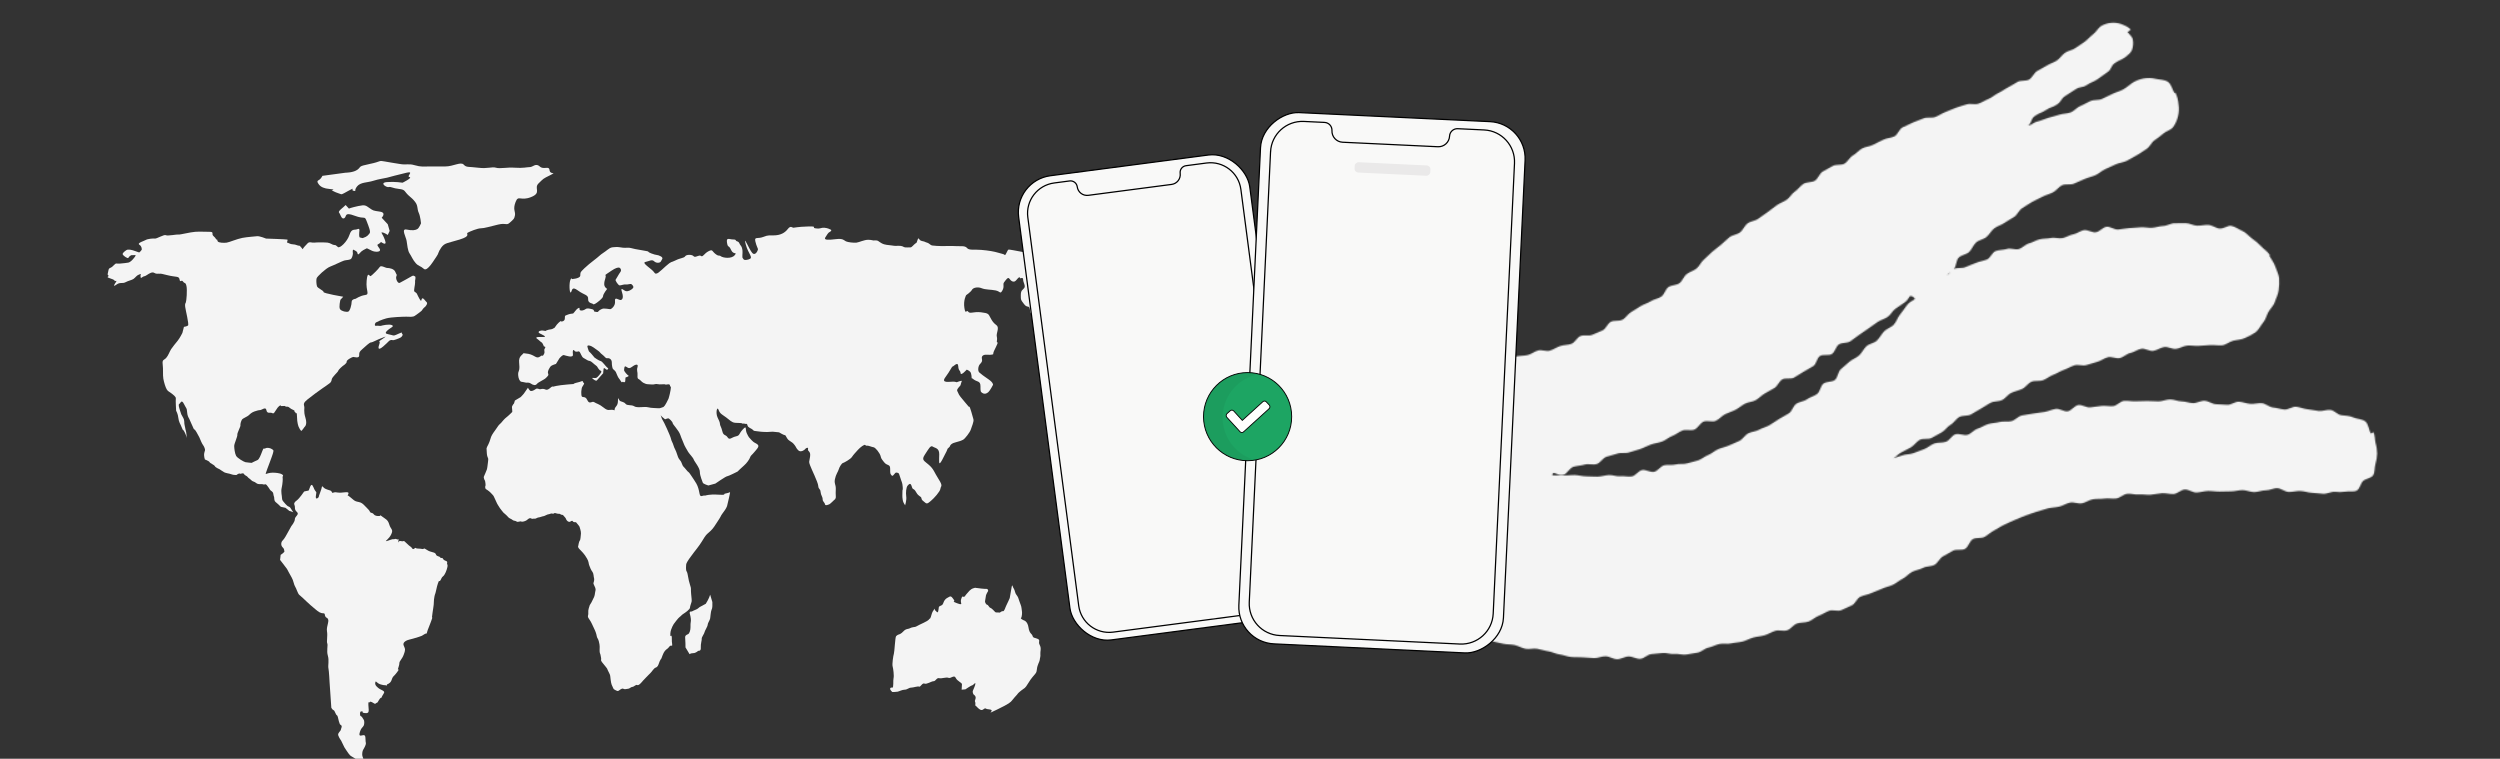 <?xml version="1.0" encoding="UTF-8"?>
<svg id="Layer_1" data-name="Layer 1" xmlns="http://www.w3.org/2000/svg" version="1.1" xmlns:xlink="http://www.w3.org/1999/xlink" viewBox="0 0 2000 607">
  <rect x="0" y="0" width="2000" height="607" fill="#333333" stroke="none"/>
  <defs>
    <style>
      .cls-1, .cls-2, .cls-3, .cls-4 {
        stroke-width: 0px;
      }

      .cls-1, .cls-5, .cls-6 {
        fill: #f9f9f8;
      }

      .cls-7 {
        fill: #1da563;
        stroke-width: .75px;
      }

      .cls-7, .cls-8, .cls-5, .cls-9, .cls-6, .cls-10 {
        stroke: #000;
      }

      .cls-7, .cls-6 {
        stroke-miterlimit: 4;
      }

      .cls-2 {
        fill: #f4f4f4;
      }

      .cls-8 {
        stroke-width: .7px;
      }

      .cls-8, .cls-10 {
        fill: #fff;
      }

      .cls-3 {
        fill: #000;
        isolation: isolate;
        opacity: .05;
      }

      .cls-4 {
        fill: #eae9e9;
      }

      .cls-11 {
        mask: url(#mask-1);
      }

      .cls-12 {
        mask: url(#mask);
      }

      .cls-5 {
        stroke-miterlimit: 4;
        stroke-width: 1px;
      }

      .cls-9 {
        fill: none;
      }

      .cls-6 {
        stroke-width: 1px;
      }
    </style>
    <mask id="mask" x="357.23" y="-221.58" width="1729.15" height="1229" maskUnits="userSpaceOnUse">
      <g id="mask0_12023_35839" data-name="mask0 12023 35839">
        <path class="cls-2" d="M357.23,455.69c4.39-.23,3.29.29,8.8.15,2.51-.06,5.45-.95,8.78-.98,2.71-.02,5.68-.74,8.82-.72,2.79.03,5.7,2.44,8.76,2.51,2.85.07,5.91-3.11,8.91-2.98,2.88.12,5.67,3.29,8.64,3.47,2.9.18,5.89-.27,8.81-.02,2.92.26,5.92-.11,8.82.23,2.94.34,5.99-.08,8.86.36,2.95.45,5.55,2.67,8.37,3.23,2.96.59,6.26-.61,9.02.11,2.78.73,5.35,2.65,8.27,3.62,2.74.91,5.94.86,8.8,1.95,2.71,1.03,4.24,5.19,7.06,6.35,2.69,1.11,6.39-.04,9.18,1.17,2.68,1.15,4.84,3.64,7.62,4.86,2.68,1.17,6.48-.08,9.25,1.13,2.68,1.17,5.52,2.08,8.3,3.27,2.7,1.17,5.28,2.66,8.07,3.82,2.72,1.14,5.15,3,7.94,4.11,2.74,1.09,5.25,2.83,8.06,3.89,2.76,1.04,5.79,1.4,8.62,2.39,2.78.98,5.66,1.69,8.52,2.61,2.81.91,5.5,2.18,8.38,3.03,2.83.83,5.26,3.24,8.16,4,2.86.75,5.95.71,8.88,1.37,2.88.65,5.81,1.22,8.76,1.78,2.9.55,6.13-.83,9.09-.38,2.92.45,5.61,2.57,8.58,2.92,3.05.35,6.18-.55,9.22-.34,3.07.21,6.04,1.68,9.08,1.76,3.08.08,6.13-.53,9.17-.57,3.08-.04,6.21,1.64,9.24,1.48,3.07-.16,6.18-.24,9.21-.51,3.07-.27,5.81-3.53,8.82-3.89,3.06-.37,6.43,1.78,9.43,1.33,3.06-.46,6.2-.42,9.18-.96,3.05-.55,5.34-4.77,8.29-5.38,3.04-.63,6.25-.1,9.18-.77,3.04-.7,5.96-1.55,8.86-2.28,3.03-.76,5.97-1.54,8.85-2.32,3.04-.82,6.56.42,9.41-.39,3.05-.86,5.59-3.14,8.41-3.96,3.08-.9,5.77-2.64,8.55-3.45,3.15-.91,6.88,1.04,9.61.3,3.3-.9,5.93-2.8,8.56-3.35,3.02-.64,6.26-.03,9.23-.63,3.03-.61,5.31-4.83,8.28-5.4,3.03-.59,6.38.64,9.36.09,3.04-.56,6.18-.34,9.16-.86,3.04-.53,5.97-1.49,8.96-1.98,3.04-.5,5.93-1.84,8.92-2.3,3.05-.46,5.9-2.19,8.9-2.61,3.05-.43,6.14-.59,9.14-.98,3.06-.39,6.51,2.69,9.53,2.34,3.06-.36,5.81-3.22,8.83-3.53,3.06-.32,6.13-.38,9.15-.65,3.06-.28,6.27,1.49,9.3,1.26,3.07-.23,6.12.02,9.16-.17,3.07-.19,6.03-1.49,9.07-1.64,3.07-.15,6.08-1.03,9.12-1.13,3.07-.1,6.08-1.21,9.14-1.27,3.06-.06,6.13.91,9.19.89,3.06-.02,6.1-.2,9.17-.18,3.06.02,6.13-.61,9.19-.55,3.06.07,6.07,1.76,9.12,1.87,3.05.11,6.05,1.25,9.1,1.4,3.05.15,6.25-2.24,9.29-2.06,3.04.18,6,2.01,9.04,2.24s6.01,1.51,9.05,1.77c3.03.26,6.04.74,9.09,1.04,3.03.29,6.4-2.76,9.46-2.43,3.03.32,5.77,3.3,8.83,3.64,3.02.35,6.1.25,9.15.62,3.01.37,5.97,1.29,9.02,1.68,3.01.39,5.96,1.33,9.01,1.75,3.01.41,6.46-2.24,9.51-1.81,3,.43,5.96,1.36,9.01,1.81,3,.45,6.14.15,9.19.62,3,.46,5.81,2.26,8.86,2.74,2.99.47,6.07.59,9.12,1.08,2.99.48,5.97,1.25,9.01,1.75,2.99.49,5.94,1.44,8.98,1.95,2.99.5,5.77,2.36,8.82,2.87,2.99.51,6.53-2.06,9.58-1.54,3,.51,5.41,4.33,8.42,4.93,2.99.6,6.46-1.09,9.46-.42,2.98.66,5.42,3.64,8.42,4.36,2.96.71,6.03.97,9.02,1.73,2.95.74,6.38-.29,9.37.48,2.94.76,5.82,1.9,8.81,2.68,2.94.77,5.68,2.4,8.67,3.18,2.95.77,5.74,2.24,8.74,3,2.94.75,6.06.99,9.06,1.72,2.95.72,5.98,1.29,8.99,1.98,2.96.68,6.17.4,9.19,1.05,2.98.64,5.75,2.42,8.78,3.01,2.99.58,6.32-.56,9.37-.02,2.99.53,5.91,1.57,8.97,2.04,3,.46,5.88,2.09,8.95,2.49,3.01.39,5.98,1.73,9.06,2.05,3.02.32,6.16.03,9.25.28,3.02.25,6.12.42,9.22.59,3.02.17,6.18-1.53,9.28-1.44,3.03.09,6.07,2.33,9.18,2.35,3.03.01,6.09-2.13,9.2-2.2,3.02-.06,6.18,2.05,9.28,1.91,3.03-.14,5.9-3.61,9-3.83,3.02-.21,6.03-.55,9.12-.85,3.02-.28,6.24,1.13,9.32.76,3.01-.36,6.3.92,9.37.47,3-.43,6.05-1.02,9.12-1.53,2.99-.5,5.59-3.43,8.64-4.01,2.98-.56,5.74-2.26,8.78-2.91,2.96-.63,6.28.24,9.3-.46,2.95-.69,6.11-.7,9.11-1.46,2.94-.74,5.67-2.4,8.67-3.22,2.92-.8,6.07-.94,9.05-1.81,2.9-.85,5.57-2.64,8.53-3.57,2.9-.91,6.6.54,9.54-.43,2.88-.95,4.96-4.42,7.89-5.44,2.86-1,6.3-.49,9.22-1.55,2.85-1.04,5.2-3.5,8.1-4.61,2.84-1.08,5.43-2.84,8.31-3.98,2.82-1.12,6.86.68,9.73-.5,2.8-1.16,5.55-2.59,8.4-3.82,2.79-1.2,4.16-5.73,6.99-6.99,2.78-1.23,5.95-1.61,8.77-2.9,2.76-1.26,5.72-2.17,8.52-3.49,2.75-1.3,5.91-1.79,8.7-3.14,2.73-1.32,5.08-3.5,7.85-4.88,2.73-1.35,4.79-4.06,7.54-5.47,2.71-1.38,5.97-1.73,8.72-3.17,2.69-1.41,6.4-.96,9.12-2.42,2.68-1.43,4.08-5.3,6.8-6.78,2.66-1.46,5.3-3,8-4.51,2.66-1.48,7.02,0,9.7-1.53,2.65-1.5,3.5-6.18,6.18-7.73,2.63-1.52,6.88-.33,9.55-1.9,2.6-1.54,4.83-3.73,7.62-5.15,2.7-1.37,5.19-3.25,8.05-4.51,2.77-1.22,5.5-2.69,8.42-3.82,2.83-1.09,5.61-2.52,8.56-3.52,2.88-.98,5.77-2.11,8.76-3.01,2.91-.88,5.86-1.86,8.87-2.66,2.94-.79,6.16-.7,9.18-1.42,2.97-.7,5.72-2.61,8.76-3.25,2.99-.63,6.48,1.14,9.53.57,3-.56,5.74-2.75,8.79-3.25,3.02-.5,6.21-.1,9.27-.55,3.03-.44,6.23.34,9.29-.06,3.05-.39,5.8-3.42,8.85-3.76,3.05-.34,6.29.86,9.35.56,3.06-.3,6.21.47,9.28.21,3.06-.26,6.08-1,9.15-1.22,3.07-.22,6.2.81,9.28.64,3.07-.17,5.97-3.47,9.05-3.62,3.07-.14,6.25,2.55,9.33,2.44,3.09-.11,6.1-1.18,9.18-1.27,3.09-.08,6.17.55,9.23.5,3.09-.05,6.16-.16,9.22-.18,3.09-.02,6.16-1,9.21-1,3.1,0,6.16,1.58,9.21,1.61,3.11.03,6.2-1.48,9.24-1.43,3.11.06,6.24-1.8,9.28-1.72,3.11.08,6.1,2.93,9.14,3.03,3.12.11,6.23-.92,9.25-.8,3.13.13,6.16,1.3,9.17,1.45,3.13.15,6.18.64,9.18.8,3.15.17,6.34-1.76,9.33-1.57,2.81.34,5.65.3,8.45-.11,2.87-.59,6.53.43,9.03-.86,2.56-1.33,3.06-5.77,5.14-7.71,2.09-1.96,6.53-2.16,8.03-4.58,1.5-2.43.99-6.11,1.81-8.86.84-2.74,1.3-5.58,1.38-8.45-.03-2.86-.44-5.71-1.25-8.45-.7-2.67-.3-6.14-1.79-8.72l-1.98,1.14c-1.68-2.91-1.8-7.35-4.23-9.54-2.46-2.22-6.84-2.03-9.86-3.39-2.99-1.35-6.11-1.38-9.45-1.75-3.07-.34-5.76-3.92-8.77-4.25-3.08-.34-6.32,1.18-9.34.86-3.07-.32-6.06-1.1-9.07-1.4-3.08-.31-6.02-1.68-9.04-1.98-3.07-.3-6.41,2.49-9.42,2.21-3.07-.29-6.04-1.36-9.05-1.62-3.08-.27-5.9-3.18-8.92-3.43-3.08-.25-6.23.74-9.25.52-3.08-.23-6.06-1.51-9.09-1.71-3.08-.21-6.32,2.64-9.34,2.47-3.08-.18-6.11-.36-9.14-.5-3.08-.14-6.03-2.62-9.06-2.74-3.08-.11-6.2,1.96-9.23,1.88-3.07-.07-6.1-1.36-9.14-1.39-3.07-.04-6.13-1.58-9.17-1.58-3.07,0-6.13,1.54-9.17,1.59-3.07.05-6.14-.4-9.19-.31-3.06.09-6.12.09-9.18.23-3.06.14-6.17-.55-9.22-.36-3.06.19-5.85,3.98-8.89,4.23-3.05.25-6.16-.47-9.2-.17-3.04.3-6.05.82-9.08,1.18-3.03.36-6.47-2.31-9.49-1.9-3.03.41-5.53,4.57-8.54,5.03-3.02.47-6.59-2.46-9.62-1.94-3,.52-5.88,1.89-8.9,2.46-2.99.57-6.11.67-9.12,1.3-2.97.62-6.08.84-9.08,1.52-2.96.67-5.37,3.83-8.36,4.56-2.95.72-6.32-.13-9.3.65-2.93.77-6.11.8-9.08,1.63-2.92.81-5.55,2.81-8.51,3.68-2.91.86-5.14,4.01-8.09,4.92-2.9.89-6.81-1.36-9.75-.41-2.89.93-4.75,5.05-7.67,6.04-2.88.97-6.32.33-9.24,1.35-2.85,1-5.22,3.45-8.12,4.5-2.85,1.03-5.68,2.14-8.57,3.23-2.84,1.06-6.21.75-9.1,1.86-2.82,1.09-4.07,1.14-6.95,2.27,2.65-1.58,3.23-2.89,5.83-4.44,2.65-1.58,5.51-2.73,8.11-4.28,2.65-1.57,4.48-4.49,7.08-6.02,2.66-1.56,7.05-.1,9.66-1.62,2.66-1.55,5.38-2.91,8-4.42,2.68-1.53,4.44-4.57,7.08-6.06,2.68-1.51,4.37-4.76,7.02-6.22,2.69-1.48,6.65-.6,9.32-2.04,2.71-1.46,5.21-3.24,7.9-4.64,2.71-1.42,5.15-3.34,7.86-4.71,2.74-1.39,6.39-.85,9.12-2.18,2.76-1.34,4.63-4.46,7.39-5.74,2.77-1.29,5.83-1.88,8.62-3.13,2.8-1.24,4.69-4.57,7.5-5.76,2.81-1.19,6.54-.16,9.38-1.29,2.83-1.13,5.29-3.25,8.14-4.31s5.48-2.89,8.35-3.89c2.87-1,5.56-2.71,8.47-3.65,2.89-.93,6.6.69,9.54-.19,2.91-.86,5.8-1.8,8.77-2.61,2.92-.79,5.52-2.94,8.5-3.67,2.95-.72,6.54,1.31,9.54.64,2.96-.66,5.47-3.46,8.49-4.06,2.97-.59,5.68-2.86,8.71-3.39,2.98-.52,6.53,2.19,9.58,1.72,2.98-.46,5.74-2.67,8.8-3.08,3-.4,6.33,1.82,9.39,1.47,3-.34,5.84-2.34,8.91-2.63,3.01-.28,6.12.44,9.2.21,3.01-.23,6.03-.42,9.11-.6,3.02-.18,6.08.37,9.16.23,3.27-.14,6.25-2.95,9.26-3.7,3.15-.78,6.58-.8,9.39-2.16,3.02-1.25,5.9-2.8,8.61-4.63,2.53-1.96,3.94-5.3,6-7.71,2.07-2.42,2.69-5.69,4.23-8.48,1.54-2.78,4.19-5,5.14-8.03.95-3.03,2.74-6.08,3.05-9.26.47-3.26.6-6.57.39-9.86-.35-3.11-2.07-6.27-3.1-9.35-.99-2.93-3.05-5.59-4.69-8.42-.08-.14.48-.46.4-.6-1.65-2.85-4.75-4.61-6.92-7.02-2.19-2.32-4.63-4.4-7.27-6.21-2.64-1.91-4.7-4.73-7.7-6.05-2.96-1.31-5.9-3.53-9.12-4.18-2.41-.48-5.93,2.57-9.45,2.19-2.71-.29-5.5-2.68-8.79-2.88-2.82-.17-5.87.69-9.07.59-2.87-.09-5.86-1.99-9.01-2.01-2.9-.02-5.94.04-9.06.08-2.93.04-5.89,2.08-8.99,2.18-2.94.1-5.88,1.29-8.96,1.44-2.95.15-5.99-.6-9.05-.39-2.96.2-5.95.39-9,.65-2.97.25-5.93.81-8.96,1.12-2.97.3-6.32-2.52-9.35-2.16-2.96.36-5.54,3.98-8.55,4.4-2.97.41-6.4-2.2-9.39-1.73-2.97.46-5.65,2.82-8.63,3.34-2.96.52-5.67,2.46-8.62,3.03-2.96.57-6.3-.73-9.24-.1-2.94.63-6.12.36-9.05,1.06-2.93.7-5.6,2.52-8.51,3.28-2.92.77-5.22,3.66-8.12,4.5-2.9.84-6.58-1.01-9.45-.1-2.88.92-6.18.69-9.02,1.68-2.85,1-4.32,5.75-7.12,6.83-2.83,1.09-5.86,1.49-8.62,2.66-2.79,1.18-5.65,2.08-8.36,3.35-2.75,1.29-6.68.19-9.33,1.57-2.7,1.4-3.13,3.61-5.72,5.1,1.98-2.4,3.67-2.89,5.66-5.15,2.06-2.33,1.71-6.82,3.79-9,2.14-2.25,6.27-2.5,8.43-4.6,2.22-2.17,3.27-5.52,5.5-7.55,2.3-2.08,6.01-2.47,8.32-4.41,2.38-1.99,3.83-5.04,6.21-6.89,2.45-1.9,5.71-2.62,8.16-4.38,2.52-1.81,5.27-3.12,7.78-4.8,2.59-1.71,3.85-5.39,6.42-6.98,2.64-1.62,5.17-3.41,7.79-4.91,2.69-1.53,5.55-2.74,8.22-4.16,2.73-1.46,5.81-2.18,8.52-3.52,2.77-1.38,4.69-4.48,7.42-5.76,2.81-1.32,6.76-.06,9.52-1.3,2.83-1.27,5.63-2.46,8.39-3.66,2.85-1.24,5.9-1.86,8.67-3.05,2.86-1.22,5.14-3.66,7.9-4.85,2.86-1.24,5.61-2.59,8.35-3.82,2.84-1.27,6.1-1.53,8.81-2.82,2.82-1.34,5.41-3.1,8.05-4.49,2.77-1.46,5.2-3.43,7.76-4.98,2.66-1.62,3.91-5.13,6.33-6.9,2.49-1.67,4.87-3.48,7.15-5.42,2.27-2.08,5.86-2.76,7.81-5.11,3.82-5.33,5.4-11.95,4.39-18.43-.22-3.23-1.08-6.39-2.53-9.29l-.71.41c-1.72-2.98-2.51-7-5.09-8.91-2.7-1.99-6.74-1.78-9.96-2.52-3.19-.74-6.49-.82-9.72-.25-3.22.57-6.3,1.8-9.04,3.59-2.07,1.36-4.38,3.64-7.49,5.31-2.44,1.32-5.53,2.06-8.46,3.49-2.6,1.27-5.34,2.64-8.22,3.95-2.69,1.23-6.35.46-9.2,1.68-2.75,1.18-5.33,2.88-8.16,4.01-2.82,1.13-4.94,4.07-7.77,5.12-2.89,1.07-6.21.86-9.02,1.81-2.97,1.01-5.94,1.64-8.74,2.48-3.07.91-5.84,2.28-8.61,2.92-3.27.76-4.86,2.97-7.52,3.28,3.5-3.26,1.8-5.35,5.79-7.98,4-2.64,4.51-1.86,8.5-4.5,4-2.64,4.63-1.67,8.63-4.3,3.99-2.63,2.85-4.36,6.85-6.99,3.99-2.63,4.05-2.54,8.04-5.18,3.99-2.63,5.14-.89,9.13-3.52,3.99-2.63,4.46-1.93,8.45-4.56s3.81-2.92,7.79-5.55c3.99-2.63,2.44-4.97,6.43-7.61,3.99-2.63,4.41-1.96,8.33-4.7,2.1-1.81,4.22-3.3,5.14-5.73.88-2.53,1.12-5.25.68-7.89-.35-2.58-2.64-4.07-4.29-6.3l2.51-1.86c-1.76-2.38-5.07-3.48-7.6-4.56-2.7-.93-5.58-1.25-8.41-.93-2.84.32-5.58,1.26-8.01,2.76-2.13,1.64-3.65,4.56-6.2,6.52-2.22,1.7-4.19,4.05-6.69,5.93-2.27,1.71-4.91,3.18-7.39,4.99-2.33,1.7-5.77,2.02-8.26,3.78-2.37,1.68-4.05,4.48-6.55,6.18-2.42,1.64-5.5,2.4-8.02,4.04-2.46,1.6-5.21,2.8-7.76,4.37-2.51,1.55-3.77,5.24-6.35,6.75-2.56,1.49-6.57.45-9.18,1.87-2.61,1.42-5.03,3.1-7.69,4.44-2.66,1.34-5.02,3.25-7.71,4.48-2.72,1.24-4.99,3.56-7.72,4.65-2.78,1.11-5.38,2.91-8.16,3.86-2.84.97-6.39-.26-9.21.5-2.83.76-5.7,1.78-8.69,2.74-2.81.9-5.51,2.37-8.44,3.43-2.79,1.01-5.31,2.85-8.2,4-2.76,1.1-6.54-.1-9.39,1.11-2.75,1.17-5.72,2.04-8.53,3.32-2.73,1.24-5.5,2.56-8.28,3.88-2.71,1.29-3.86,5.87-6.61,7.24-2.69,1.34-6.12,1.26-8.84,2.67-2.68,1.39-5.48,2.59-8.18,4.04-2.66,1.43-6.12,1.46-8.8,2.95-2.64,1.46-4.67,4.08-7.33,5.59-2.62,1.5-4.12,4.97-6.74,6.52-2.62,1.54-6.86.36-9.46,1.93-2.59,1.57-5.4,2.84-7.98,4.44-2.59,1.6-3.64,5.62-6.21,7.26-2.57,1.63-6.63.91-9.19,2.58-2.55,1.66-4.34,4.45-6.87,6.15-2.53,1.7-4.05,4.85-6.55,6.56-2.52,1.72-5.53,2.69-8,4.43-2.5,1.76-4.82,3.71-7.27,5.48-2.48,1.79-5.01,3.45-7.43,5.24-2.46,1.83-6.18,1.94-8.58,3.76-2.44,1.86-3.63,5.3-5.99,7.15-2.42,1.9-6.19,2.05-8.52,3.94-2.39,1.95-4.54,4.15-6.83,6.07-2.36,1.99-4.9,3.75-7.13,5.71-2.22,1.95-4.22,4.19-6.54,6.15-2.26,1.91-3.46,5.15-5.82,7.06-2.3,1.87-5.51,2.64-7.9,4.5-2.35,1.83-3.36,5.45-5.79,7.25-2.38,1.77-6.36,1.4-8.83,3.15-2.42,1.73-3.18,5.9-5.68,7.6-2.46,1.67-5.85,2.04-8.38,3.67-2.51,1.61-5.57,2.37-8.14,3.94-2.55,1.55-5.01,3.25-7.62,4.76-2.58,1.49-4.26,4.64-6.91,6.07-2.62,1.43-6.6.3-9.29,1.67-2.66,1.36-3.91,5.6-6.63,6.89-2.7,1.28-5.56,2.35-8.32,3.56-2.73,1.21-6.58-.17-9.36.96-2.77,1.12-4.42,5.18-7.24,6.23-2.8,1.04-6.11.8-8.96,1.76-2.84.95-5.42,2.83-8.3,3.7-2.87.86-6.49-.93-9.4-.16-2.89.76-5.41,3.02-8.35,3.69-2.91.66-6.01.49-8.97,1.05-2.93.56-5.84,1.31-8.81,1.77-2.95.45-5.8,1.84-8.8,2.19s-6.01.76-8.92.87c-3,.12-6.01-.69-8.95-.77-2.98-.08-5.95-.02-8.91-.27-2.95-.25-5.91-.7-8.84-1.06-2.93-.36-5.54-3.05-8.49-3.49-2.91-.43-6.27,2.03-9.23,1.57-2.9-.44-5.82-.87-8.79-1.3-2.89-.42-5.67-1.89-8.66-2.25-2.9-.35-5.7-2.31-8.71-2.58-2.89-.25-6,1.35-9.02,1.21-2.91-.13-5.86.4-8.9.4-2.89,0-5.85-.6-8.89-.46-2.89.14-5.72,1.65-8.74,1.95-2.88.28-5.71.98-8.72,1.42-2.86.42-6.27-2.02-9.26-1.44-2.84.55-5.11,4-8.08,4.7-2.81.67-6.12-.39-9.06.44-2.78.78-5.16,3.09-8.05,4.02-2.75.89-6.34-.45-9.2.58-3,1.08-5.11,4.31-7.89,5.3-3.02,1.08-6.45.55-9.23,1.53-3.04,1.06-6.45.52-9.22,1.46-3.05,1.04-4.85,5.32-7.62,6.22-3.08,1.01-7.03-1.37-9.81-.52-3.1.95-5.07,5.1-7.86,5.88-3.12.86-6.46.24-9.29.91-3.13.73-6.45-.61-9.35-.1-3.1.55-5.64,3.95-8.64,4.29-3.04.34-6.15.17-9.25.33-2.98.15-6.04.48-9.23.51-2.93.02-5.98-1-9.21-1.06-2.91-.06-5.91-1.7-9.15-1.81-2.91-.09-6.04,1.97-9.28,1.85-2.91-.11-5.97-.48-9.2-.6-2.93-.1-5.96-.95-9.18-1.06-2.94-.1-6.04,1.14-9.25,1.05-3.07-.09-6.05,1.13-9.01,1.16-3.07.03-6.03-.4-8.99-.25-3.07.15-6.17-1.42-9.12-1.14-3.05.29-6.3-1.08-9.23-.67-3.03.42-5.51,4.17-8.42,4.7-3.01.55-6.63-2.01-9.53-1.34-2.98.68-4.98,5.08-7.85,5.87-2.95.81-6.15.45-8.98,1.37-2.91.93-6.33.29-9.13,1.32-2.86,1.05-5.39,2.95-8.15,4.08-2.82,1.16-5.76,1.99-8.48,3.22-2.77,1.25-5.88,1.8-8.57,3.11-2.73,1.32-5.1,3.41-7.76,4.77-2.71,1.38-5.04,3.43-7.68,4.84-2.68,1.43-6.27,1.14-8.9,2.57-2.67,1.45-3.46,6.31-6.09,7.74-2.67,1.45-5.74,2.12-8.39,3.53-2.68,1.43-6.43.74-9.1,2.11-2.69,1.38-3.97,5.63-6.67,6.92-2.79,1.33-5.73,2.41-8.54,3.69-2.81,1.28-6.47.69-9.3,1.91s-5.79,2.12-8.67,3.27c-2.85,1.14-5.51,2.81-8.43,3.89-2.88,1.06-6.05,1.32-9,2.31-2.91.98-5.43,3.21-8.41,4.12-2.93.89-5.62,2.84-8.63,3.66-2.95.8-6.66-1.19-9.7-.46-2.97.72-5.33,4.32-8.39,4.96-2.99.63-6.67-2.08-9.75-1.52-3,.54-5.77,2.63-8.86,3.1-3.01.46-6.15.31-9.26.7-3.02.38-6.01,1.47-9.13,1.78-3.03.3-6.24-1.11-9.37-.88-3.04.23-6.03,1.45-9.17,1.62-3.04.16-6.12.18-9.26.28-3.04.09-6.09,2.81-9.23,2.84-3.05.03-6.15-3.63-9.29-3.65-3.08-.02-6.15-.1-9.2-.12-3.08-.02-6.15-.36-9.2-.39-3.08-.03-6.19,3.89-9.23,3.86-3.08-.03-6.11-3.88-9.16-3.91-3.08-.03-6.17,3.29-9.22,3.27-3.08-.03-6.12-2.99-9.17-3.01-3.08-.02-6.15.35-9.19.34-3.08-.01-6.15.12-9.2.12-3.08,0-6.14.21-9.2.22-3.08.02-6.16-1.13-9.21-1.1-3.08.03-6.12,1.94-9.17,1.99-3.07.05-6.12.09-9.19.16-3.07.07-6.14-.58-9.21-.47-3.07.1-6.1.73-9.17.87-3.07.14-6.1.63-9.17.8-3.07.17-6.01,1.88-9.07,2.08-3.06.21-6.25-1.56-9.31-1.31-3.06.25-6.02,1.51-9.07,1.8-3.05.29-6.38-1.97-9.42-1.63-3.04.34-5.95,2.06-8.99,2.45-3.04.39-6.29-.63-9.33-.19l-2.69,47.45ZM1472.6,295.46c-2.2,1.88-2.26,6.49-4.69,8.5-2.25,1.86-6.77,1.06-9.22,3-2.3,1.82-2.58,6.39-5.06,8.26-2.35,1.79-5.64,2.45-8.14,4.26-2.4,1.74-6,1.85-8.53,3.61-2.44,1.69-3.26,5.87-5.83,7.55-2.48,1.64-5.27,2.92-7.87,4.55-2.53,1.58-5,3.37-7.63,4.93-2.58,1.52-5.7,2.17-8.37,3.66-2.61,1.46-5.99,1.51-8.7,2.92-2.65,1.39-4.35,4.69-7.09,6.03-2.69,1.32-5.53,2.38-8.31,3.64-2.73,1.24-5.79,1.78-8.6,2.96-2.76,1.16-5.07,3.53-7.91,4.63-2.8,1.08-5.24,3.32-8.12,4.33-2.83.99-5.91,1.48-8.81,2.4-2.87.91-6.29.06-9.22.89-2.89.81-6.22-.09-9.17.64-2.92.72-5.11,4.63-8.09,5.26-2.94.62-6.51-1.99-9.51-1.46-2.96.52-5.36,4.7-8.37,5.13-2.98.42-6.17-.47-9.2-.16-2.98.31-6.13-1.15-9.17-.95-2.99.2-5.94,1.2-8.99,1.29-3,.1-6.01-.26-9.05-.27-3-.01-5.96-.9-9.01-1.02-3-.12-6.02.51-9.06.28-2.99-.22-6.05.22-9.08-.12.77-4.52,3.77,1.03,9.38-.56,2.49-.7,4.39-5.29,7.75-6.27,2.69-.78,5.88-.81,9.04-1.76,2.78-.83,6.4.53,9.48-.41,2.81-.87,4.78-4.87,7.81-5.82,2.83-.9,5.82-1.57,8.82-2.54,2.85-.93,6.39.03,9.35-.96,2.86-.95,5.87-1.66,8.8-2.67,2.87-.98,5.57-2.57,8.48-3.6,2.87-1.01,6.03-1.29,8.93-2.35,2.87-1.05,5.27-3.39,8.14-4.48,2.87-1.09,5.3-3.22,8.15-4.35,2.86-1.13,6.77.38,9.59-.78,2.85-1.17,4.51-5.12,7.29-6.32,2.85-1.23,7.01.6,9.76-.65,2.83-1.29,4.94-4.05,7.64-5.37,2.56-1.25,5.48-2.07,8.21-3.49,2.55-1.33,4.83-3.39,7.5-4.84,2.55-1.39,5.98-1.35,8.62-2.84,2.54-1.43,4.62-3.81,7.23-5.32,2.53-1.47,5.15-2.88,7.73-4.41,2.53-1.5,3.71-5.3,6.27-6.85,2.53-1.53,6.97.06,9.51-1.51,2.52-1.55,5.09-3.08,7.6-4.66,2.52-1.57,5.19-2.89,7.71-4.48,2.52-1.59,2.9-6.52,5.38-8.11,2.52-1.61,7.08,0,9.54-1.61,2.52-1.63,3.18-6.06,5.63-7.67,2.52-1.65,6.61-.82,9.04-2.43,2.53-1.66,4.79-3.63,7.21-5.23,2.54-1.69,4.93-3.45,7.32-5.06,2.55-1.71,4.91-3.54,7.26-5.14,2.59-1.75,5.71-2.46,8.02-4.03,2.65-1.81,4.05-5.03,6.29-6.57,2.8-1.92,5.28-3.6,7.34-5.03,4.65-3.23,3.13-6.9,6.85-4.47,3.86,2.53-1.29,1.8-5.05,6.77-1.53,2.02-3.16,4.65-5.49,7.44-1.77,2.11-2.66,5.46-4.94,8-1.91,2.11-5.48,3.03-7.77,5.43-2,2.1-3.44,5-5.76,7.31-2.08,2.07-6.08,2.36-8.42,4.59-2.14,2.04-3.44,5.12-5.81,7.3-2.19,2.01-5.43,2.98-7.82,5.1-2.14,1.89-4.38,3.86-6.81,5.94Z"/>
      </g>
    </mask>
    <mask id="mask-1" x="999.26" y="95.43" width="214.07" height="419.96" maskUnits="userSpaceOnUse">
      <g id="mask2_12023_35839" data-name="mask2 12023 35839">
        <path class="cls-10" d="M1016.4,122.42c.69-14.62,13.1-25.91,27.72-25.22l15.51.73c3.44.16,6.1,3.08,5.94,6.52-.23,4.92,3.57,9.1,8.49,9.33l76.26,3.61c4.93.23,9.1-3.57,9.34-8.49.16-3.44,3.08-6.1,6.52-5.94l20.16.95c14.62.69,25.91,13.1,25.22,27.72l-16.61,351.33c-.88,18.48-16.57,32.75-35.05,31.88l-128.22-6.06c-18.48-.87-32.75-16.56-31.88-35.04l16.61-351.33Z"/>
      </g>
    </mask>
  </defs>
  <g>
    <path class="cls-2" d="M422.45,310.03l-3.51,5.07-2.34,2.53-4.68,2.79-.7,2.28s-1.87,2.03-1.64,3.29c.24,1.27.24,3.55.24,3.55,0,0-3.27,3.29-4.68,4.31-1.4,1.01-3.28,3.29-3.28,3.29,0,0-1.17,1.52-1.87,2.03-.7.5-1.87,2.03-2.81,3.55-.94,1.52-1.87,2.53-2.34,3.29-.47.76-1.87,2.53-2.57,5.32-.7,2.79-2.57,6.08-2.57,6.08l-.47,1.27c.23,4.31.23,5.07.7,6.59.47,1.52.94,1.01.47,4.31-.47,3.29-.47,4.56-.94,6.08-.47,1.52-1.87,4.3-2.34,5.57-.47,1.27.94,3.55.94,3.55,0,0,.7,3.3.23,4.06-.47.76.23,2.28.23,2.28,0,0,2.81,1.77,3.74,2.79.94,1.01,2.57,2.53,2.81,3.29.24.76,2.11,4.31,2.34,5.07.23.76,2.11,3.55,2.57,4.31.47.76,2.81,3.55,2.81,3.55,0,0,3.04,2.53,3.74,3.55.7,1.01,2.81,1.52,3.51,2.28.7.76,2.34.5,3.27,1.27.94.76,2.81-.51,3.74,0,.93.51,3.51-.51,4.21-1.01s2.34-2.28,3.51-1.52c1.17.76,1.87,0,2.81.25.93.25,2.34-1.01,3.27-1.01s3.27-1.01,3.98-1.01,3.04-1.52,3.98-1.52,2.1-1.01,3.27-.51c1.17.51.7-1.01,2.81-.25,2.11.76,2.81,0,3.51.76.7.76,1.64,0,2.34,1.02.7,1.01,1.87,1.77,2.1,2.79.23,1.01,1.64,2.03,1.64,2.03l1.4.25s1.87-1.52,2.34-.51c.47,1.01,2.57.76,2.57.76l2.1,2.53.7,1.01s1.4,4.06,1.17,5.57c-.23,1.52-.23,4.81-.93,5.57-.7.76-1.17,4.06-1.17,4.06,0,0-.94,1.01,1.17,3.04,2.1,2.03,3.51,3.8,4.21,4.81.7,1.01,2.57,3.8,2.81,5.58.23,1.77.7,2.79,1.64,5.07.93,2.28,2.1,2.53,2.34,5.07.23,2.53.7,2.53.47,4.31-.23,1.77-.94,2.03-.23,3.29.7,1.27,1.64,3.55,1.4,4.31-.23.76-.7,4.05-.7,4.05l-.47,1.52-2.1,4.31-1.4,2.28c-.47,1.77-1.4,3.55-1.17,6.08.23,2.53-1.17,2.53.7,5.07,1.87,2.53,2.8,5.32,3.98,7.6,1.17,2.28,1.87,4.56,2.1,6.08.24,1.52,1.17,2.03,1.64,4.05.47,2.03.7,3.04.7,4.31s-.23,4.56.24,5.32c.47.76.7,3.04.93,4.06.23,1.01-.7,1.27.7,3.04,1.4,1.77,2.34,2.79,3.27,4.05.94,1.27.7.76,1.4,2.53.7,1.77,1.64,2.79,1.87,4.31.23,1.52.47,5.32,1.17,7.09.7,1.77,1.64,3.55,1.64,3.55,0,0,2.57,1.77,3.51,1.52.93-.25,2.81-2.53,4.21-1.77,1.4.76,2.57,0,3.74,0s2.34-1.52,3.51-1.52,2.81-2.03,3.74-1.52c.93.51,2.1-.51,3.27-1.78,1.17-1.27,1.87-2.28,3.97-4.31,2.11-2.03,1.87-2.03,3.27-3.29,1.4-1.27,2.81-4.06,4.44-4.56,1.64-.51,2.1-2.28,2.57-3.55.47-1.27.7-2.03,1.4-3.04.7-1.01.23.26,1.4-3.04,1.17-3.29,2.58-4.56,3.74-5.32,1.17-.76,1.87-2.28,2.57-2.53.7-.25,1.87.76,1.4-1.52-.47-2.28,0-5.57-.47-6.33-.47-.76-1.17,1.77-.94-2.03.24-3.8,2.81-7.6,2.81-7.6,0,0,3.51-4.81,4.68-5.57,1.17-.76,1.4-1.52,3.04-2.53,1.64-1.01,5.14-3.55,5.14-4.81s1.4-4.56,1.4-5.32,0-1.52-.47-5.83c-.47-4.31.47-3.29-.94-7.35-1.4-4.05-1.64-9.12-2.57-10.39-.94-1.27-.47-4.56-.47-5.57s1.64-3.55,2.34-4.56c.7-1.01,3.74-5.07,3.74-5.07,0,0,4.68-5.83,6.31-8.61,1.64-2.79,3.27-5.32,4.44-6.33,1.17-1.01,3.98-3.3,5.61-5.83,1.64-2.53,4.91-7.35,5.15-8.11.23-.76,2.1-3.29,2.1-3.29,0,0,2.57-3.3,3.04-5.07.47-1.77,2.8-11.66,2.34-11.15-.47.51-3.27,1.01-4.21,1.27-.93.25,1.4,1.27-5.38.76-6.78-.51-10.29.76-10.29.76-2.11-.51-3.74,2.03-4.45-1.52-.7-3.55-1.17-5.57-2.57-8.11-1.4-2.53-2.34-3.55-4.44-6.84-2.1-3.29-1.87-1.77-3.74-4.3-1.87-2.53-2.34-1.78-3.51-5.07-1.17-3.29-2.1-2.03-3.51-6.59-1.4-4.56-2.34-5.07-3.04-7.6-.7-2.53-1.64-3.29-2.11-5.57-.47-2.28-5.85-13.93-6.55-14.69-.7-.76-1.87-4.81-1.64-4.05.24.76,3.51,3.29,3.51,3.29,0,0,1.87-.76,2.57-.76s3.51,2.79,3.51,3.8,4.91,5.83,6.08,9.38c1.17,3.55,2.57,6.08,2.81,7.09.23,1.01,2.57,5.07,3.51,6.59.93,1.52,3.97,4.56,4.44,6.08.47,1.52,4.91,6.59,4.91,9.88s2.1,7.6,2.34,8.61c.24,1.01,4.44,2.28,4.44,2.28l5.61-1.52s8.42-5.83,9.36-5.83,8.42-3.8,8.42-3.8c0,0,3.04-3.04,5.14-4.81,2.1-1.77,4.44-5.07,4.91-6.59.47-1.52,1.4-1.77,3.27-4.06,1.87-2.28,4.44-4.56,2.81-6.08-1.64-1.52-2.57-1.01-4.91-3.55-2.34-2.53-2.11-2.03-3.74-5.32-1.64-3.29.23-7.09-3.28-3.29-3.51,3.8-2.1,4.81-5.61,5.58-3.51.76-4.91,3.29-6.55.76-1.64-2.53-3.27-1.01-4.21-4.81-.93-3.8-1.64-4.06-1.87-5.57-.23-1.52,0-1.52-1.87-5.32-1.87-3.8-.47-9.63.7-6.33,1.17,3.29,3.04,3.8,6.08,6.08,3.04,2.28,4.44,4.06,7.25,4.31,2.81.25,5.15,0,5.61.51.47.51.94-.25,2.11.25,1.17.51,1.64-.76,2.1,1.27.47,2.03,3.04,2.28,4.21,3.55,1.17,1.27,1.17.76,4.21,1.27,3.04.51,7.25.51,7.25.51l4.44-.25,5.15.51s3.74,2.28,4.68,2.28,1.17,2.79,3.51,4.31c2.34,1.52,2.81,1.77,4.21,3.55,1.41,1.77,1.17,2.53,3.04,4.31,1.87,1.78,4.91-.25,5.38-1.01.47-.76,2.8-2.03,2.34,0-.47,2.03,2.34,1.27,1.63,6.08-.7,4.81-1.17,3.55,0,6.84,1.17,3.29,6.31,13.43,6.55,16.47.23,3.04,1.64,2.03,1.87,4.82.24,2.79,1.64,3.8,1.64,5.83s1.64,2.53,1.87,4.06c.24,1.52,2.81.25,3.51,0,.7-.25,3.98-3.55,3.98-3.55,0,0,1.41-.5,1.17-3.04-.23-2.53,0-2.03,0-5.83s-1.4-3.8-.7-7.6c.7-3.8,2.57-6.08,3.04-7.86.47-1.77,2.34-4.81,3.27-5.07.94-.25,6.08-3.04,7.25-4.81,1.17-1.77,3.04-3.8,4.91-5.83,1.87-2.03,5.14-4.56,5.85-3.8.7.76.47.51,1.64.51s3.27,1.01,4.91,1.27c1.64.25,4.91,4.56,5.61,6.84.7,2.28.23,1.77,2.81,5.07,2.57,3.29,4.91,1.27,4.91,5.32s0,3.8,1.17,5.32c1.17,1.52,2.57-2.79,3.97-2.28,1.4.51,1.64-.51,2.8,3.55,1.17,4.06,1.87,4.06,2.11,8.11.23,4.05-.23.25-.23,3.55s-.24,3.55.23,6.59c.47,3.04,2.1,4.06,1.87,4.56,0,0,1.4-4.31.93-7.35-.47-3.04,0-7.35,1.17-8.61,1.17-1.27,2.34-2.53,3.27.76.94,3.29,1.4.76,3.51,4.56,2.11,3.8,3.98,3.04,4.21,4.81.23,1.77,1.41,2.03,3.04,3.55,1.64,1.52,3.04-.25,4.91-1.77,1.87-1.52,7.02-7.09,7.25-9.38.23-2.28,2.34-1.77-1.41-7.6-3.74-5.83-3.74-7.86-7.72-11.4-3.97-3.55-6.31-3.8-3.27-8.36,3.04-4.56,4.44-7.6,6.31-6.33,1.87,1.27,5.14,1.01,5.14,6.08s-.93,10.64,2.34,4.56c3.27-6.08,4.91-9.63,3.98-8.61-.93,1.01,2.11-2.03,2.11-2.03,0,0,.24-2.28,4.21-3.29,3.97-1.02,5.14-1.52,6.55-2.28,1.4-.76,5.38-5.83,6.08-8.11.7-2.28,2.57-6.33,2.1-8.11-.47-1.78-2.81-10.39-3.28-10.14-.47.25-.23.25-3.27-3.29-3.04-3.55-5.15-6.08-5.61-7.6-.47-1.52-1.64-1.77-.23-3.8,1.4-2.03,2.11-1.77,2.34-3.55.23-1.77,2.1-3.29-1.41-2.03-3.51,1.27-.93.51-3.98.25-3.04-.25-10.99,1.77-7.02-3.55,3.97-5.32,5.14-8.61,5.85-8.61s4.21-4.31,4.44-.25c.23,4.05,1.64,3.04,1.87,5.57.24,2.53,4.91-2.79,4.91-2.79,0,0,1.64.51,2.81,1.77,1.17,1.27,1.17,5.32,1.17,5.32,0,0-.94-1.27,1.64.76,2.57,2.03,5.38,1.01,5.38,5.32s0,4.56,1.64,5.57c1.64,1.01,3.27.51,4.68-.76,1.4-1.27,3.74-5.83,3.74-5.83,0,0,.23-1.77-3.51-4.31-3.74-2.53-6.08-4.31-7.48-5.57-1.41-1.27-.94-5.07.46-6.59,1.41-1.52,2.11-2.28,1.64-4.31-.47-2.03.7-3.55,4.21-3.3,3.51.25,4.21-.25,4.21-.25,0,0,.7.51.7-1.01s4.44-8.61,3.27-8.61.24-1.77-.47-4.56c-.7-2.79,2.34-7.09-.23-9.12-2.57-2.03-3.28-3.04-4.91-6.08-1.64-3.04-1.41-3.55-7.48-4.31-6.08-.76-8.89,1.52-10.29-.51-1.4-2.03-2.1,3.04-3.04-3.04-.94-6.08,1.4-10.14,1.4-10.14,0,0,3.74-2.53,4.68-4.31.94-1.77,4.68-2.53,7.72-1.27,3.04,1.27,7.48,1.01,11.23,1.78,3.74.76,3.51,3.29,5.38,0,1.87-3.3,0-4.81,1.4-6.59,1.41-1.77,3.04-4.56,4.21-2.79,1.17,1.78,3.51,3.55,5.38,1.27,1.87-2.28,2.57-2.53,2.57-2.53l.93,1.01s2.11-1.27,2.11,1.01,2.11,4.82.94,6.59c-1.17,1.78-2.81,1.52-2.81,5.83s0,3.55,2.57,7.1c2.57,3.55,4.21.51,4.68,4.31.47,3.8.93,3.04,3.51,5.57,2.57,2.53,2.1,2.53,3.97,4.05,1.87,1.52,2.81,3.04,2.81.51s.23-3.8,0-6.08c-.24-2.28,1.87-4.05.47-7.85-1.4-3.8-.23-3.55-3.04-6.33-2.81-2.79-4.68.51-5.61-3.55-.94-4.05,4.44-5.83,5.85-6.33,1.4-.51,3.51-3.55,3.97-1.52.47,2.03-3.51,9.37,3.28,1.52,6.78-7.85,3.74-4.56,3.74-4.56,0,0,3.51-.51,4.21,0,.7.51,2.58-2.28,1.87-2.03-.7.25-7.48-4.06-7.48-4.06l-4.91-3.04s1.64-1.27,2.81-1.01c1.17.25,1.41-2.53,2.58-2.79,1.17-.25,9.12,1.78,10.76,2.79,1.64,1.01,7.48,1.27,6.78.76-.7-.51-4.44-3.55-4.68-4.56-.23-1.01-8.42-3.04-10.99-2.79-2.57.25-4.91,1.01-7.02.25-2.11-.76-5.15-2.79-6.78-2.79s-22.22-4.31-23.15-4.05c-.94.25-2.34,5.07-3.04,4.31-.7-.76-1.87-.76-5.15-1.77-3.27-1.01-7.72-1.77-13.57-2.28-5.85-.51-9.82.51-11.46-1.52-1.64-2.03-5.14-1.27-9.12-1.52-3.98-.25-8.65,0-10.76,0s-7.02-.25-8.19-.51c-1.17-.25-2.57-2.03-3.97-2.28-1.41-.25-1.17-.76-3.98-1.27-2.81-.51-2.57-3.8-3.51-1.01-.93,2.79-.47,2.03-1.87,3.04-1.4,1.01-2.81,3.04-3.74,3.04s-4.68.25-5.38-.25c-.7-.51-1.87-1.01-4.21-1.01s-2.34.25-5.38-.25c-3.04-.51-5.38-.25-8.19-1.77-2.81-1.52-2.81-2.53-5.15-2.28-2.34.25-2.34-.51-5.61-.51s-7.25,2.03-9.36,2.28c-2.1.25-6.78-.25-8.42-1.01-1.64-.76-2.11-2.53-8.19-1.77-6.08.76-9.59.76-8.42-1.27,1.17-2.03,2.57-4.05,3.27-4.31.7-.25,2.34-1.52,1.17-2.03-1.17-.51-2.34-1.27-5.14-1.52-2.81-.25-2.58,1.01-6.78.51-4.21-.51,2.34-1.77-6.31-1.52-8.65.25-10.76,1.01-11.7,1.01s-2.11-2.03-4.44,1.01c-2.34,3.04-5.62,4.81-10.29,5.07-4.68.25-4.91-.51-9.36,1.27-4.44,1.77-7.25-.51-6.32,3.55.93,4.05,2.11,5.57,2.11,6.33s-2.11,5.83-4.68,2.79c-2.58-3.04-7.25-14.95-5.15-6.84,2.1,8.11,6.78,10.9,2.34,12.16-4.44,1.27-3.98-.51-4.68-1.01-.7-.51,0-4.05-.23-6.08-.23-2.03-.7-3.29-1.64-4.31-.93-1.01-.7-2.53-2.57-3.04-1.87-.51-.23-1.52-3.27-1.52s-5.61-2.03-4.91,2.53c.7,4.56,1.4,1.52,3.27,5.83,1.87,4.31,5.38,1.27,2.81,4.31-2.57,3.04-9.36,2.03-10.99.76-1.64-1.27-1.17.51-4.21-1.77-3.04-2.28-2.1-4.05-5.61-2.28-3.51,1.77-4.68,5.07-6.08,3.8-1.4-1.27-4.68,1.77-5.85.25-1.17-1.52-5.85-1.52-6.78,0-.94,1.52-3.74,1.27-7.72,3.29-3.98,2.03-2.81.25-7.72,4.56-4.91,4.31-7.72,7.85-9.36,5.07-1.64-2.79-10.53-7.6-7.02-8.36,3.51-.76,5.15-2.28,7.02-.51,1.87,1.77,4.91,1.27,5.38,0,.47-1.27,2.57-2.53-.23-4.05-2.81-1.52-3.04-.51-7.48-2.28-4.44-1.77,0-1.27-6.08-2.28s-8.66-1.52-10.29-2.03c-1.64-.51-3.98,0-6.31-.25-2.34-.25-3.98-.76-6.08-.51-2.1.25-3.27-.25-6.08,2.03-2.81,2.28-4.91,3.29-6.78,5.07-1.87,1.77-6.78,5.32-8.19,6.59-1.4,1.27-6.32,5.32-6.78,6.84-.47,1.52.47,2.79-1.4,3.8-1.87,1.01-3.74,1.01-5.15,1.27-1.4.25,0-2.28-1.4.25-1.4,2.53-.93,11.66.23,10.39,1.17-1.27.47-5.32,5.61-1.52,5.15,3.8,8.42,3.29,8.19,6.84-.23,3.55,3.51,3.29,3.98,4.06.47.76,2.81-1.01,2.81-1.01,0,0,5.15-3.55,5.15-5.32s3.27-5.83,3.27-5.83c0,0-2.34-1.27-2.34-3.8s.7-3.29,1.17-5.83c.47-2.53-2.57,0,4.44-4.81,7.02-4.81,7.48-1.52,7.48-1.52,0,0,.93,1.01-.23,2.53-1.17,1.52-3.27,5.58-3.74,6.08-.47.51,2.11,4.56,3.27,4.56s3.51-1.01,4.91-.76c1.4.25,3.74-.76,4.44-.25.7.51,2.34,2.03,1.17,3.29-1.17,1.27-3.74,2.79-5.61,2.28-1.87-.51-4.68-4.06-3.04,1.01,1.64,5.07-.23,6.33-1.64,6.08-1.4-.25-4.44-2.79-3.98,1.01.47,3.8-3.04,6.33-3.74,6.33s-2.1-.25-2.1-.25c0,0-2.11-.25-3.27-.25s-3.51,1.27-4.21,2.28c-.7,1.01-1.64.25-2.81.25s0-1.52-2.34-2.03c-2.34-.51-3.74-1.01-5.14,0-1.4,1.01-3.51,1.52-4.44.76-.93-.76.47-2.54-1.4-1.52-1.87,1.01-3.27,3.8-3.98,4.06-.7.25,2.1,0-.7.25-2.81.25-3.98,1.02-5.38,1.52-1.4.51.47,3.55-2.11,4.56-2.57,1.01-.7-1.27-3.27,1.01-2.57,2.28-3.04,4.31-3.98,4.56-.94.25-.7.76-2.81,1.01-2.11.25-1.87.51-3.04.76-1.17.25.24.76-2.34.25-2.57-.51-4.44.51-3.98,1.52.47,1.01,9.12,3.8,2.57,3.55-6.55-.25-4.44,1.01-3.04,2.03,1.4,1.01,2.1,2.03,2.81,2.28.7.25,1.87,3.3,1.87,3.3,0,0,1.87-.25.7,1.52-1.17,1.77.47,2.28-.7,4.56-1.17,2.28-1.17.76-2.1,1.27-.93.51-2.34,2.28-4.91.76-2.57-1.52-4.44-2.28-7.48-2.53-3.04-.25-.94-.76-3.04,1.01-2.11,1.78-2.57,3.8-2.34,6.08.23,2.28.47,5.32-.23,6.84-.7,1.52-.7,3.04-.24,5.32.47,2.28,1.87,3.29,1.87,3.29,0,0,3.27.51,3.98.76.7.25,2.11-.51,3.98.76,1.87,1.27,3.74,1.78,4.91.25,1.17-1.52,5.85-3.29,7.25-4.81,1.4-1.52,2.34-2.03,1.64-3.55-.7-1.52,1.4-5.32,2.57-6.08,1.17-.76,3.74-1.52,3.74-1.52l2.81-4.56s2.34-2.79,3.51-2.53c1.17.25,7.72,2.79,7.25-.51-.47-3.29.47-4.31,1.17-3.04.7,1.27,2.57.76,2.57.76,0,0,.93-.5,1.64.25.7.76,1.64,4.05,3.04,4.81,1.4.76,2.57,1.52,3.51,2.03.94.51,1.87,0,3.74,1.77,1.87,1.77,3.74,2.79,3.97,3.55.24.76,1.87,2.53,1.87,2.53,0,0,1.64.51,1.17,1.52-.47,1.01-2.81,4.06-3.98,4.56-1.17.51-4.21-.51-3.04.51,1.17,1.01,2.81,2.28,3.51,1.52.7-.76,5.14-5.83,5.14-5.83,0,0-.23.25,0-1.27.23-1.52,0-3.29,1.17-2.53,1.17.76,1.87,1.77,2.34.76s.94-.51-.23-1.27c-1.17-.76-3.98-5.07-5.38-5.32-1.4-.25-4.91-2.79-4.91-2.79,0,0-.7-.76-2.34-2.79-1.64-2.03-2.1-1.52-2.57-3.3-.47-1.77-1.87-4.05.7-3.55,2.57.51,4.21,2.28,6.55,3.8,2.34,1.52,1.87,2.03,3.98,3.55,2.1,1.52,2.34,3.04,3.98,2.79,1.64-.25,3.51,1.01,3.51,3.29s.47,4.81.93,5.32c.47.51,1.87,1.52,2.34,2.53.47,1.01,1.4,3.55,2.1,4.56.7,1.01,1.4,1.77,2.11,3.04.7,1.27.93-.25,1.64.25.7.51,1.64.25,1.64-.76s.23-2.79.23-2.79c0,0,3.28-1.01,2.34-1.52-.94-.51-3.74-3.55-3.51-4.56.23-1.01,0-3.04,1.17-2.79,1.17.25,2.34,2.53,4.91.5,2.57-2.03,5.61-3.04,4.68,0-.93,3.04.24,3.55,0,6.84-.23,3.3.94,2.28,2.57,4.06,1.64,1.77,2.81,2.03,3.97,2.53,1.17.51,3.04.25,4.91.51,1.87.25,3.04-.76,4.68-.25,1.64.51,5.38-.25,6.08.25.7.51,3.51-1.01,3.74.76.23,1.77,1.17-.25.47,3.8-.7,4.05-1.64,6.84-1.64,6.84-2.57,5.32-3.51,6.59-4.68,6.84-1.17.25-1.87,1.01-3.97.76-2.11-.25-4.68,0-7.72-.76-3.04-.76-8.66.76-10.99-.76-2.34-1.52-5.61-.25-7.02-2.03-1.4-1.77-3.74-1.52-4.68-2.53-.94-1.01-1.4-3.8-1.4.25s-2.1,4.31-2.57,6.33c-.47,2.03.7,1.01-1.87.76-2.57-.25-3.27,1.27-7.02-1.77-3.74-3.04-5.61-3.04-7.48-4.31-1.87-1.27-3.74,2.28-5.61-1.77-1.87-4.06-4.44-.76-4.68-4.06-.23-3.29,0-3.04.23-5.07.24-2.03,2.81-3.8,1.64-4.56-1.17-.76-.23-2.03-1.87-1.27-1.64.76-3.98,1.01-5.85,1.77-1.87.76,4.21,0-4.91.76-9.12.76-11.7,1.77-11.7,1.77,0,0-.7-.51-1.87.51-1.17,1.01-2.81,2.53-4.44,1.77-1.64-.76-2.57-.51-3.98-.25-1.4.25-2.34-1.27-3.98,0-1.64,1.27-3.51,1.77-4.21,1.27-.73-.52-1.9-2.54-1.9-2.54h.03Z"/>
    <path class="cls-2" d="M568.14,475.69c-.75,2.98-3.5,7.31-3.5,7.31l-5,2.71s-1.75,1.62-2.75,1.9c-1,.27-3.5,1.62-3.5,1.62,0,0-2.25-.54-1.5,1.89.75,2.44,1,5.41.75,6.22-.25.81-.25,2.44-.25,4.6s-.75,4.87-2,5.41c-1.25.54-2.5,1.08-2.25,2.98.25,1.89.25,7.58.25,7.58l3.25,5.41s1-.81,3-.81,4-1.89,4-1.89c0,0,2.25.54,2-2.44-.25-2.98,1-6.49.75-7.31-.25-.81,2.25-4.33,2.25-5.14s2.5-4.6,2.5-5.95,1.75-3.52,2-5.14c.25-1.63.5-5.41,1-6.49.5-1.08.75-2.16.75-3.25v-3.25l-1.78-5.96h.03Z"/>
    <path class="cls-2" d="M716.84,508.98c-.75,1.08-1.25,12.72-1.75,14.07-.5,1.35-1.5,8.39-1,10.01.5,1.62,1.25,7.58.75,9.47-.5,1.89.25,7.85-1,7.58-1.25-.27-1.75.27-1.75,1.08s1.75,2.43,1.75,2.43c0,0,3,0,4.25-.27,1.25-.27,3.75-1.62,5.74-1.62s3.25-1.62,5-1.62,5.5-1.35,6.5-.81c1,.54,2.5-3.25,4.25-2.43,1.75.81,5.5-1.9,7.25-1.9s2.5-2.98,4.5-2.43c2,.54,5.75-1.08,7.49-.27,1.75.81,4.5-2.71,5.74,0,1.25,2.71,5,3.79,5,5.14s-.25,4.33-.25,4.33l3-.27s4.74-3.25,5.5-3.25,2.5-2.71,2.5-1.35-1.5,4.33-2,5.68c-.5,1.35.5,2.98.5,2.98,0,0,2.5,1.35,1.5,3.79-1,2.44.25,1.9,0,3.79-.25,1.89,0,1.08,1,2.16,1,1.08,2.75,2.98,4.25,2.71,1.5-.27,2-1.89,3.25-1.08,1.25.81,3.75.27,4.49,1.35.75,1.08-4.74,3.79,4.75-.81,9.49-4.6,10.49-5.69,11.74-7.31,1.25-1.62,2.75-3.25,3.75-4.33,1-1.08.25-.81,3.25-3.25,3-2.43,3-1.35,5.75-5.95,2.75-4.6,4.74-6.22,5.25-7.04.5-.81,1.5-1.08,1.75-4.33.25-3.25,2.25-6.22,2.25-7.31s.75-2.7.5-4.6c-.25-1.89,1-4.6-.5-7.3-1.5-2.71.75-3.79-1.5-4.87-2.25-1.08-3.75-.54-4.25-2.43-.5-1.89-2.5-1.62-3.25-6.76-.75-5.14-3.75-5.69-3.75-5.69,0,0-3-1.35-2.25-1.89.75-.54,1-4.33.75-5.41-.25-1.08-.25-3.52-1-5.14-.75-1.63-1.25-3.79-2-5.68-.75-1.89-2-2.44-2.5-4.6-.5-2.16-1.25-2.98-1.5-3.52-.25-.54-.75-3.25-1.25-.27-.5,2.98-1.5,8.66-1.5,8.66,0,0-2,4.6-2.75,5.95-.75,1.35-1.5,4.87-2.75,4.6-1.25-.27-2,1.36-3,1.08-1-.27-2.5.27-3.25-.54-.75-.81-2.75-2.98-3.75-3.25-1-.27-1.75-2.43-2.5-2.43s-2-1.9-1.75-2.98c.25-1.08.5-3.52.75-4.6.25-1.08,1.75-3.52,1.75-3.52,0,0,0-1.62-1.25-1.62s-1.5,0-4.25-.27c-2.75-.27-3.5-.54-4.5-.54s1-.54-1.75.27c-2.75.81-4,2.98-5.75,4.87-1.75,1.89-.25,1.35-1.75,1.89-1.5.54-1.25-1.35-2.25,1.62-1,2.98.5,3.79-.25,4.33-.75.54-5.99-1.89-5.99-1.89,0,0,1.25-.27.25-1.62-1-1.35-2-3.25-3.49-2.43-1.5.81-2.75,1.35-3.75,2.71-1,1.35-1,2.43-1.75,3.52-.75,1.08-2.75,1.08-3,2.16-.25,1.08-.25,3.79-1,4.06-.75.27-1-1.08-1.75-1.35-.75-.27-.5-2.44-1-1.08-.5,1.35-1,1.08-1.75,3.25-.75,2.17-1,4.06-1.75,4.33-.75.27,0,.54-2.25,1.89-2.25,1.35-2.75,1.35-5.99,2.98-3.25,1.62-2.5,1.62-4.75,1.89-2.25.27-2.75,1.08-4.25,1.35-1.5.27-2.5.54-4,2.16-1.5,1.62-2.75,2.16-3.75,2.44-1,.27-1.95,1.33-1.95,1.33l-.05.02Z"/>
    <path class="cls-2" d="M286.36,608.07c-1.62-1-5.1-2.76-6.26-3.76-1.16-1-4.63-6.53-4.63-6.53l-2.55-5.27s-3.01-4.02-2.32-5.52c.69-1.51,2.09-2.51,2.09-3.26s1.39-2.76.23-3.51c-1.16-.75-1.16-1-1.85-3.26-.69-2.26-.69-4.27-1.62-4.77-.93-.5-1.62-3.76-2.55-4.02-.93-.25-1.85-2.01-1.85-2.01l-1.39-20.33s-.46-9.28-.93-11.29c-.46-2.01.7-6.27-.46-10.04-1.16-3.76.23-8.28-.46-9.79-.7-1.51.46-5.77-.23-9.79-.7-4.02,2.78-9.04,0-10.54-2.78-1.51-.7-3.77-3.01-3.77s-3.94-1.26-6.02-3.01c-2.09-1.76-6.02-5.02-7.18-6.28-1.16-1.25-4.87-4.52-6.02-5.52-1.16-1-2.32-5.27-3.24-6.53-.93-1.25-1.39-5.02-2.78-7.28-1.39-2.26-3.24-6.02-3.71-6.78-.46-.75-5.56-7.28-5.56-7.28l.46-4.02s3.48-2.26,3.01-3.01c-.46-.75.23-1.51-1.39-3.01-1.62-1.51-1.39-4.27,0-5.52,1.39-1.26,3.48-5.27,3.48-5.27l3.48-6.27s2.78-3.27,2.78-5.52,3.94-3.76,1.62-5.77c-2.32-2.01-1.16-3.77-1.85-5.27-.7-1.51-.23-2.51,1.85-4.02,2.09-1.51,5.79-7.03,5.79-7.03,0,0,2.78-.75,3.48-.75s1.85-8.03,3.94-2.76c2.09,5.27,2.78,2.51,2.09,6.28-.7,3.76.93,3.01,1.85,2.01.93-1.01-.46.75,1.39-3.77,1.85-4.52,1.16-6.02,2.32-4.77,1.16,1.26,1.62,1.51,3.71,2.26,2.08.75,2.78.5,3.47,2.01.69,1.51.46-.5,4.4.25,3.94.75,9.5-1.51,8.8,1-.69,2.51-2.09-.25,1.16,2.51,3.24,2.76,3.71,3.26,5.56,3.77,1.85.5,3.48.25,6.26,3.26,2.78,3.01,3.48,3.26,4.17,4.77.7,1.51,1.85.5,3.01,2.01,1.16,1.51,2.78,1.51,4.4,1.51s0-1.51,2.55.5c2.55,2.01,4.4,2.26,5.56,6.27,1.16,4.02,3.48,3.77,1.62,7.78-1.85,4.02-5.56,5.77-3.94,5.52,1.62-.25,4.63-1.76,5.56-1.51.93.25,1.39-.75,2.78,0,1.39.75,1.62-1,1.39.75-.23,1.76-.23,0-.23,1.76s-.46-1.76,2.32-1c2.78.75,1.16-1.51,4.4,1.76,3.24,3.26,3.24,2.26,4.4,4.02,1.16,1.75,2.32-1,3.01-.25.7.75,2.78.25,4.87.75,2.09.5.69-1.51,3.94.75,3.24,2.26,6.49,1.51,7.18,3.51.69,2.01,2.55,1.25,3.47,2.51.93,1.26,1.39-.5,2.32,1.26.93,1.76,3.71,1.25,3.24,3.01-.46,1.76.69.75.23,3.26-.46,2.51-2.09,6.53-3.47,7.53-1.39,1.01-1.39,2.26-2.32,3.51-.93,1.26-.69-1.25-1.85,2.26-1.16,3.51-.93,4.02-1.85,7.28-.93,3.26-.23,0-.93,3.26-.7,3.26-.23,5.27-.93,9.04-.69,3.76-.46,3.76-.93,6.53-.46,2.76,1.16-1.25-.93,4.52-2.08,5.77-2.32,5.52-3.01,8.03-.7,2.51.23.5-2.32,2.01-2.55,1.51-1.16,1-4.17,2.01-3.01,1-6.72,2.01-7.88,2.26-1.16.25-5.79,1.76-4.4,4.77,1.39,3.01,1.39,3.51,0,7.28-1.39,3.76-3.48,5.02-3.48,6.77s-.93,3.51-1.16,4.77c-.23,1.25,2.08-1.26-.69,2.51-2.78,3.76-3.01,2.76-3.94,5.02-.93,2.26,0,.5-.93,2.26-.93,1.76-3.24,2.51-3.24,2.51,0,0,.23,1.26-.7.75-.93-.5-.7.25-4.17-.75-3.48-1-3.94-3.51-4.4-1.76-.46,1.76.23,2.76,2.32,4.52,2.08,1.76,5.56,2.26,4.63,4.02q-.93,1.76-1.62,2.76c-.7,1.01.93.25-.7,1.01-1.62.75-2.55,4.02-3.24,4.02s-1.16,1.25-2.09.75c-.93-.5-3.24-2.26-3.71-1.26-.46,1-1.39-1.26-1.16,2.26.23,3.51.7,5.52-.46,6.28-1.16.75-3.94,0-3.94,0l-.46-1.25-1.62.5s-.7,3.01.46,3.51c1.16.5.93,1,2.08,2.51,1.16,1.51.46,4.27.46,4.27,0,0,0,.75-1.16,2.01-1.16,1.25-1.62,2.26-1.85,3.01-.23.75-1.62,4.02.46,3.76,2.08-.25,3.71-1.51,3.71,2.51s.93,3.01-.23,5.77c-1.16,2.76-2.09,3.01-2.32,5.52-.23,2.51.23,2.76.7,4.27.46,1.51,1.62.75.46,1.51-1.15.71-4.62-.03-4.62-.03v.03Z"/>
    <path class="cls-2" d="M234.59,409.81l-1.75-2.71s-.75-1.62-2-1.89c-1.25-.27-4-3.79-4-3.79,0,0-1.25-1.08-1.25-2.98s-1-4.87-.25-8.12c.75-3.25,1-7.31.75-8.39-.25-1.08,1.25-1.35-.5-2.44-1.75-1.08-5.25-1.35-7.49-1.35s-5,.81-5.5,1.08c-.5.27,2.75-8.12,3.25-9.47.5-1.35,2.75-7.31,2.75-8.12s.75-1.08-.75-2.16c-1.5-1.08-4-1.62-5.5-.81s-1.25-1.08-2.5,2.16c-1.25,3.25-2.5,6.77-4,7.31-1.5.54-4.5,2.16-4.5,2.16,0,0-3.75-.27-5-.54-1.25-.27-6.5-3.25-7.49-5.14-1-1.9-1.5-5.95-1.5-7.85s2.75-7.58,2.5-8.93c-.25-1.35,2.75-6.77,2.5-7.58-.25-.81.5-3.52,1.25-4.6.75-1.08,4.5-2.44,5.5-3.52,1-1.08,2.75-2.43,4.5-2.98,1.75-.54,3.25-1.08,4.5-1.08s4.5-2.98,5,0c.5,2.98,2.75,1.89,4,2.16,1.25.27,1.5,1.62,3.5-1.89,2-3.52,4-4.6,4-3.79s3.25-.27,3.75.54c.5.81,1.5-.54,3.25,1.08,1.75,1.62,4.25,1.89,4,2.71-.25.81,1,.81,1,1.62s1-1.9,1,2.97,1.25,7.85,1.25,7.85c0,0,1.75,4.06,2.5,3.25.75-.81,2.25-2.98,2.25-2.98,0,0,2.5-1.62.75-7.31-1.75-5.68-.5-7.31-1-9.2-.5-1.89-.5-2.98,2.5-5.41,3-2.43,10.24-7.85,11.99-8.93,1.75-1.08,5.74-4.06,5.74-4.06,0,0,1.5-.81,1.75-2.98.25-2.16,5-5.95,5.25-7.04.25-1.08,3.5-3.79,3.5-3.79,0,0,3.5-2.17,3.25-3.52-.25-1.35,4.5-3.79,5.25-3.79s4.75,1.35,4.75-1.08,0-2.98,2.5-5.14c2.5-2.16,5.74-5.41,6.99-5.41s5.5-2.43,7.24-2.98c1.75-.54,7.25-3.25,2.25,0-5,3.25-1.75,1.35-2.75,4.06-1,2.71-1.75,6.22,3,2.16,4.75-4.06,4.5-4.87,6.24-5.14,1.75-.27.5.81,4.25-.54,3.75-1.35,4-1.89,4-1.89,0,0,1.75-1.62.75-2.43-1-.81,1-1.89-2.75-.27-3.75,1.62-3.5,1.89-6,1.08-2.5-.81-6.25-.54-3.5-3.25,2.75-2.71,6.25-3.52,4-4.6-2.25-1.08-7.99.27-8.74.54-.75.27-2.5-.27-4,0-1.5.27-1-2.16,0-2.71,1-.54,4.25-2.17,8.24-3.25,4-1.08,13.74-1.35,15.99-1.35s5.25.54,6.99-.81c1.75-1.35,5.25-3.52,5.75-4.6.5-1.08,2.5-2.71,2.5-2.71,0,0,2.25-2.44,1-3.52-1.25-1.08-2.5-3.52-3.5-2.98-1,.54-.25,3.79-2.25.27-2-3.52-1.75-4.06-2.75-4.87-1-.81-2-.27-1.25-4.06.75-3.79.5-5.41.5-5.41,0,0,.75-3.25,0-3.52-.75-.27-1.25-1.08-2.5-.27-1.25.81-8.24,4.6-9.74,5.41-1.5.81-3.5-3.25-2.75-5.14.75-1.9.25-.81-.75-3.52-1-2.71-5-3.25-6.5-3.25s-5-2.44-5.99-.81c-1,1.62-6.24,6.76-7.25,7.31-1,.54-2.5-4.6-3.25,3.79-.75,8.39,2.75,10.82-1.25,11.37-4,.54-7.49,2.98-7.49,2.98,0,0-3.25.27-3.25,2.44s-1.25,7.31-2.75,7.85c-1.5.54-5.25-.27-6.49-1.89-1.25-1.62.25-7.58.25-7.58l2.25-2.44s-15.99-2.7-15.74-3.79c.25-1.08-4.75-2.98-5.25-4.6-.5-1.62-.75-5.14-.25-6.49.5-1.35,7.24-7.85,10.74-9.2,3.5-1.35,9.49-4.33,11.24-4.87,1.75-.54,4.75-.27,5.74-1.62,1-1.35,1.25-3.79,1.25-3.79,0,0-.5-3.79.5-3.25,1,.54,2.75,1.35,3,2.16.25.81.25,2.71,2,.54,1.75-2.16,4-2.98,6-4.06,2-1.08,5-.81,6.75-1.89,1.75-1.08,4.75-2.16,5-4.87.25-2.71-.75-1.89-2-2.17-1.25-.27.5.27-3.75,2.44-4.25,2.16-3,.54-5.99,2.16-3,1.62-3.25,1.89-3.5.54-.25-1.35.5-3.52.5-3.52,0,0,.25-.27-1.5-.81-1.75-.54-1.75.27-2-2.16-.25-2.44,1.25-5.95-1.25-4.87-2.5,1.08-4.75-.81-6.5,4.6-1.75,5.41-7.74,11.1-9.24,9.74-1.5-1.35-1.75-1.62-3-1.62s-3-1.62-5.25-1.89c-2.25-.27-8.99-.27-10.74,0-1.75.27-3.75-1.08-5.25.54-1.5,1.62-3.75,3.79-3.75,4.6s-2.25-2.98-3-2.71c-.75.27-2.75-1.08-5-1.08s-3.75-1.35-4.5-1.35.75-2.16,0-2.44c-.75-.27-16.99-.81-16.99-.81,0,0-5.25-2.16-7.24-1.89-2,.27-7.49.54-11.74,1.35s-10.49,3.52-12.49,3.79c-2,.27-6.49.27-7.24-1.08-.75-1.35.25-1.08-.75-1.35-1-.27-.25-.81-2.5-2.71-2.25-1.89,1-3.52-3.5-3.52s-7.24-.27-11.24,0c-4,.27-12.24,2.43-13.24,2.16-1-.27-8.99,1.35-10.24.54-1.25-.81-7.49,2.98-8.74,2.71-1.25-.27-6,.27-7.24,1.08-1.25.81-7.25,2.43-5.25,3.79,2,1.35,1.75,2.71,2,3.52.25.81-2,2.71-2,2.71,0,0-.5,0-3.25-1.08-2.75-1.08-5.75-1.62-7-.81-1.25.81-3.5,2.44-3,3.52.5,1.08,4,3.52,4.5,2.71.5-.81,1.75-2.43,3.25-2.16,1.5.27,3.75-1.08,1.75,1.62-2,2.71-3.75,4.06-5,4.33-1.25.27-4.25.54-6.99.81-2.75.27-2.5-1.08-5,1.62-2.5,2.71-3.5,1.08-4,4.06-.5,2.97-1,2.97,0,3.79,1,.81-2,1.08.25,1.89,2.25.81,5,1.62,4.75,2.43-.25.81,2.5-1.08,1,1.08-1.5,2.17-2.5,4.06.5,1.89,3-2.16,4.75-.54,7.24-1.89,2.5-1.35,5-1.62,6.49-2.71,1.5-1.08,2.25-2.71,4.5-3.52,2.25-.81.75.27,1,1.62.25,1.35,0,1.62,1.5.54,1.5-1.08,1.5-.27,3.5-1.62,2-1.35,4.25-2.71,5.75-1.89,1.5.81,2,.81,3,.81s-1.25-.27,1,0c2.25.27-1-.81,6.49,1.08,7.49,1.89,9.49.54,9.99,3.52.5,2.98,1.5-.27,2.75,1.62,1.25,1.89,2,.27,2.75,3.52.75,3.25,0,12.18-.5,13.26-.5,1.08-.75,1.08-.5,3.52.25,2.43,3.25,14.07,2.25,14.88-1,.81-3.25,1.08-3.25,1.08l-1.25,4.87s-2,4.06-3.75,6.22c-1.75,2.16-4,4.87-5.25,6.76-1.25,1.89-2.25,5.14-4,7.04-1.75,1.89-3.25,1.08-2.75,5.14.5,4.06,0,8.39.5,11.37.5,2.98,1.75,7.04,2.75,8.66,1,1.62,1.75,1.62,3.5,2.97,1.75,1.35,4,2.98,3.75,4.33-.25,1.35.25,9.74.25,9.74,0,0,1.5,2.71,1.75,5.68.25,2.98,2,5.95,2,5.95l1.5,3.52s.75.27,1.75,2.43q1,2.17,1.25,3.25c.25,1.08.25.81.25,1.08s-.25-4.6-.75-5.95c-.5-1.35-.5-2.98-1-4.6-.5-1.62.25-3.52-1.25-5.95-1.5-2.43-1.5-2.71-2.25-5.14-.75-2.43-1.75-5.14-.75-5.68,1-.54,1.75-4.06,3.75,0,2,4.06,2.25,2.98,2.5,6.23.25,3.25,1,4.33,1.75,5.68.75,1.35,2.5,5.95,3.5,7.85,1,1.9,0-1.08,2.25,2.71,2.25,3.79,2.5,4.6,3.75,7.58,1.25,2.98,2,2.98,2.75,5.14.75,2.17.25,1.62-.25,4.06-.5,2.43.5,5.14.5,5.14,0,0,3.5,1.35,3.75,2.16.25.81,3.75,2.16,4.25,3.25.5,1.08,3.75,2.43,3.75,2.43,0,0,2.75,1.89,3.75,2.44,1,.54,4,1.08,4,1.08,0,0,2,.54,2.75.81.75.27,3,.27,3,.27,0,0,2-1.62,2.75-1.08.75.54,2.5-1.08,3.25.27.75,1.35,2.25,1.35,3,2.44.75,1.08,1.5,1.08,2.75,2.43,1.25,1.35,2.5,1.08,3.75,2.16,1.25,1.08,2.25,1.08,3.75,1.08s1.5,0,2.5.27c1,.27,1.5-.81,2.5.54,1,1.35,1.75,2.16,2.5,3.52.75,1.35,2.5,1.35,2.75,3.52.25,2.16.75,1.9.75,3.79s1,2.71,1.75,3.25c.75.54,3.5,3.25,3.5,3.25l3.75.81,3,2.44,3.16,1.08h.09Z"/>
    <path class="cls-2" d="M257.93,140.67l18.45-2.5s6.46,0,9.69-2.5c3.23-2.5,0-2.5,9.69-4.5,9.69-2,6.92-3,11.99-2,5.07,1,6.46,1,11.99,2,5.53,1,6.92-.5,11.99,1,5.07,1.5,7.38,1,11.53,1h12.91c6.46,0,12.45-4,14.76-1.5,2.31,2.5,3.69,1.5,11.53,2.5,7.84,1,11.07-1,14.3,0,3.23,1,8.76-.5,15.22,0,6.46.5,9.69-.5,11.99-.5s4.61-3.5,7.84-.5c3.23,3,7.38-1,7.84,3,.46,4,6.46,1,.46,4-6,3-5.07,2.5-9.22,6.49-4.15,4,2.77,7.49-6,10.99-8.76,3.5-10.15-2-12.45,4-2.31,5.99,0,7.49-.46,10.49-.46,3-1.38,3.5-4.15,5.99-2.77,2.5-2.77,0-9.22,1.5-6.46,1.5-11.07,3-13.83,3s-8.76,2.5-10.61,3.5c-1.85,1,3.23,2.5-6.46,5.5-9.69,3-11.99,2.5-14.76,6.49-2.77,4-1.85,4.5-3.69,7-1.85,2.5-7.38,12.49-10.15,9.99-2.77-2.5-4.15-2-6.46-4.5-2.31-2.5-3.69-5.99-5.07-7.99-1.38-2-1.85-6.99-2.31-9.99-.46-3-4.61-9.99,0-8.99,4.61,1,7.38.5,8.76-.5,1.38-1,2.77-4.5,2.77-4.5,0,0-.46-5.5-1.85-8.49-1.38-3-.46-5.5-2.77-8.49-2.31-3-2.31-2.5-5.53-5.5-3.23-3-2.31-4.5-7.38-5-5.07-.5-6.46-2-8.3-1.5-1.84.5-7.84-3.5-1.38-4,6.46-.5,12.45.5,12.45.5,0,0,8.3-4,5.54-4.5-2.77-.5,4.15-5-2.31-3.5-6.46,1.5-13.83,3.5-15.68,4-1.84.5-6.46,1-11.07,2.5-4.61,1.5-10.15,1-12.91,4.5-2.77,3.5,0,4-2.77,3.5-2.77-.5,2.31-3.5-4.15,0-6.46,3.5-4.61,3-7.84,2-3.23-1-5.53-2.5-5.53-2.5,0,0,4.15-.5-1.84-1q-6-.5-8.3-3.5c-2.31-3-.92-3,.46-4,1.37-1,2.29-3,2.29-3h.01Z"/>
    <path class="cls-2" d="M276.51,164.02c-1.87,2.03-6.37,4.87-5.25,6.09,1.12,1.22,1.87,5.68,4.12,4.47,2.25-1.22-.38-5.28,8.24-2.03,8.62,3.25,7.87-.4,9.74,4.47,1.87,4.87,3.37,8.52,2.25,9.74-1.12,1.22-1.5,2.44-5.25,3.65-3.75,1.22-5.25,2.84-2.62,4.87,2.62,2.03,7.5,4.06,9.74,5.28,2.25,1.22,8.99,1.62,5.62-2.43-3.37-4.06.75-5.28.75-5.28,0,0,6.37,5.28,4.12-.81-2.25-6.09-3.75-6.09-2.25-6.09s4.5,2.03,4.5,2.03l1.5-3.25-1.5-5.28-4.87-5.28s4.12-4.06-1.5-4.87c-5.62-.81-5.25-.81-8.24-2.84-3-2.03-3.37-2.84-8.99-1.62-5.62,1.22-7.49,2.03-7.49,2.03l-2.61-2.85h-.01Z"/>
  </g>
  <g class="cls-12">
    <rect class="cls-2" x="907.38" y="-221.58" width="1179" height="1229"/>
  </g>
  <g>
    <rect class="cls-5" x="834.62" y="130.79" width="186.47" height="374.54" rx="29.5" ry="29.5" transform="translate(-33.46 123.24) rotate(-7.47)"/>
    <path class="cls-9" d="M822.25,173.86c-1.76-13.42,7.69-25.72,21.11-27.48l12.34-1.62c2.97-.39,5.7,1.71,6.09,4.68.57,4.33,4.54,7.39,8.88,6.82l66.65-8.73c4.33-.57,7.39-4.54,6.82-8.88-.39-2.97,1.71-5.7,4.68-6.09l16.4-2.15c13.42-1.76,25.72,7.69,27.48,21.11l40.72,310.75c1.76,13.42-7.69,25.72-21.11,27.47l-121.86,15.97c-13.42,1.76-25.72-7.69-27.48-21.11l-40.72-310.75Z"/>
  </g>
  <g>
    <rect class="cls-6" x="892.77" y="200.24" width="425.5" height="211.91" rx="29.5" ry="29.5" transform="translate(747.46 1396.01) rotate(-87.29)"/>
    <g class="cls-11">
      <g>
        <path class="cls-1" d="M1017.18,95.43l196.15,9.27-2.7,57.19c-.06,1.1-.99,1.96-2.1,1.9l-192.15-9.08c-1.1-.05-1.96-.99-1.9-2.09l2.7-57.19Z"/>
        <rect class="cls-4" x="1109.8" y="104.86" width="8.27" height="60.63" rx="3" ry="3" transform="translate(926.31 1241.49) rotate(-87.29)"/>
      </g>
    </g>
    <path class="cls-9" d="M1016.45,121.42c.66-14.07,12.61-24.93,26.67-24.27l16.51.78c3.44.16,6.1,3.08,5.94,6.52-.23,4.92,3.57,9.1,8.49,9.33l76.26,3.61c4.92.23,9.1-3.57,9.33-8.49.16-3.44,3.08-6.1,6.52-5.94l21.16,1c14.07.66,24.93,12.61,24.27,26.68l-17.04,360.32c-.66,14.07-12.6,24.93-26.67,24.27l-144.21-6.82c-14.07-.66-24.93-12.61-24.27-26.68l17.03-360.31Z"/>
    <circle class="cls-7" cx="998.08" cy="333.32" r="35.26"/>
    <path class="cls-8" d="M1015.31,326.92h0c.4-.36.61-.85.63-1.41.03-.57-.13-1.07-.5-1.47h0s-2.33-2.49-2.33-2.49c-.35-.44-.82-.68-1.38-.71-.56-.03-1.07.17-1.5.56l.23.26-.23-.26-16.39,14.91-6.83-7.51c-.39-.43-.88-.67-1.44-.7-.56-.03-1.05.17-1.44.57l-2.55,2.26h0c-.4.37-.61.85-.63,1.42-.03.57.13,1.07.5,1.47h0l10.53,11.51c.36.44.84.68,1.42.71.58.03,1.08-.16,1.48-.57l20.45-18.54Z"/>
    <path class="cls-3" d="M978.14,332.37c.79-16.5,12.94-30.24,29.22-33.05-13.96-3.85-28.85,1.22-37.56,12.79-8.71,11.57-9.46,27.28-1.89,39.63s21.91,18.81,36.17,16.31c-15.94-4.35-26.72-19.18-25.93-35.68Z"/>
  </g>
</svg>